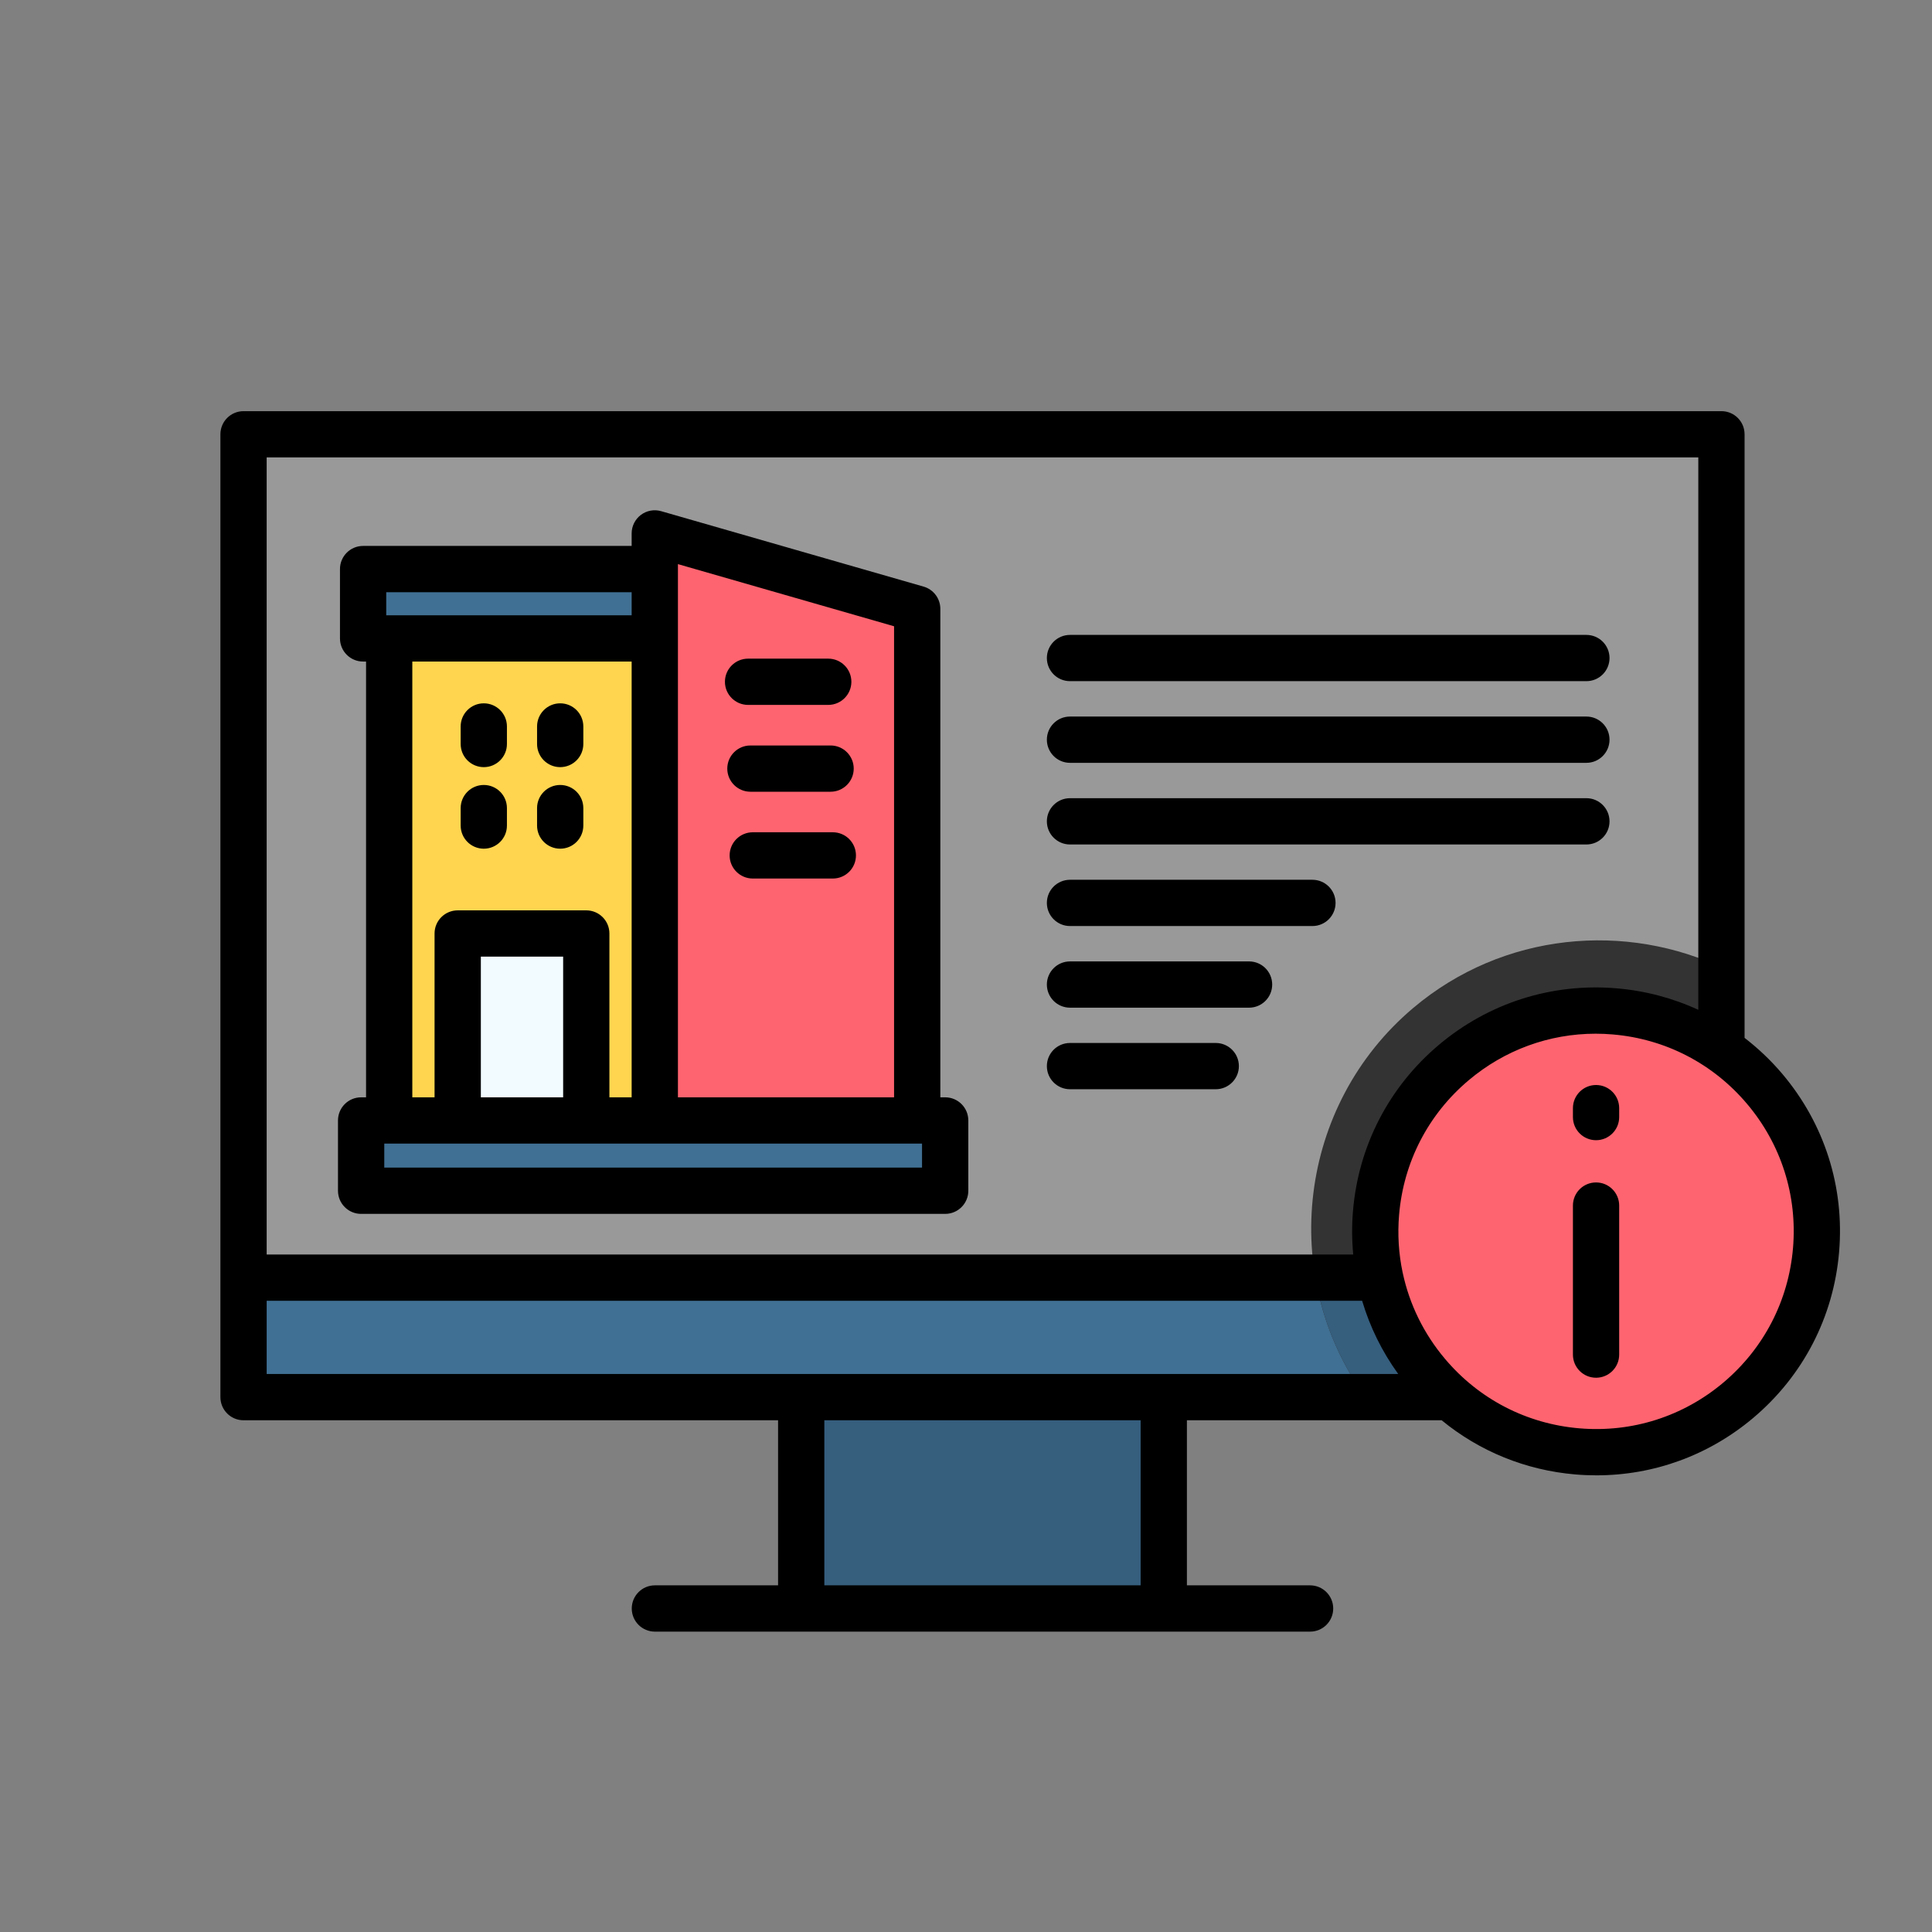 <?xml version="1.0" encoding="UTF-8" standalone="no"?><!DOCTYPE svg PUBLIC "-//W3C//DTD SVG 1.1//EN" "http://www.w3.org/Graphics/SVG/1.1/DTD/svg11.dtd"><svg width="100%" height="100%" viewBox="0 0 70 70" version="1.1" xmlns="http://www.w3.org/2000/svg" xmlns:xlink="http://www.w3.org/1999/xlink" xml:space="preserve" xmlns:serif="http://www.serif.com/" style="fill-rule:evenodd;clip-rule:evenodd;stroke-linejoin:round;stroke-miterlimit:2;"><rect x="0" y="0" width="70" height="70" fill="#808080" stroke="none"/><g><g><g><rect x="8.391" y="15.303" width="54.145" height="35.275" style="fill:#999;"/></g><g><rect x="8.391" y="46.2" width="54.145" height="4.377" style="fill:#407093;"/></g><g><rect x="28.822" y="50.578" width="13.282" height="7.743" style="fill:#365e7d;"/></g><g><path d="M23.458,18.937l9.614,2.761l0,18.743l-9.614,0l0,-21.504Z" style="fill:#fe646f;"/></g><g><rect x="13.728" y="22.781" width="9.731" height="17.66" style="fill:#ffd54f;"/></g><g><rect x="16.238" y="33.592" width="4.711" height="6.849" style="fill:#f2fbff;"/></g><g><rect x="12.772" y="20.241" width="10.687" height="2.541" style="fill:#407093;"/></g><g><rect x="12.7" y="40.441" width="21.397" height="2.575" style="fill:#407093;"/></g><g><path d="M51.203,36.521c3.249,-2.744 7.722,-3.146 11.333,-1.392l-0,15.449l-13.097,-0c-3.122,-4.374 -2.407,-10.536 1.764,-14.057Z" style="fill:#333;"/></g><g><path d="M62.536,46.2l-0,4.378l-13.097,-0c-0.952,-1.335 -1.547,-2.834 -1.795,-4.378l14.892,0Z" style="fill:#365e7d;"/></g><g><path d="M52.726,38.323c3.414,-2.881 8.517,-2.448 11.398,0.966c2.882,3.415 2.448,8.517 -0.966,11.399c-3.414,2.881 -8.52,2.448 -11.398,-0.967c-2.882,-3.414 -2.448,-8.517 0.966,-11.398Z" style="fill:#fe646f;"/></g></g><path d="M13.084,43.981l21.162,0c0.463,0 0.838,-0.375 0.838,-0.838l-0,-2.547c-0,-0.463 -0.375,-0.838 -0.838,-0.838l-0.176,-0l0,-17.698c0,-0.374 -0.247,-0.702 -0.606,-0.806l-9.508,-2.733c-0.252,-0.073 -0.525,-0.023 -0.736,0.135c-0.21,0.159 -0.334,0.407 -0.334,0.67l0,0.454l-9.73,0c-0.463,0 -0.838,0.375 -0.838,0.838l-0,2.513c-0,0.463 0.375,0.838 0.838,0.838l0.107,0l-0,15.789l-0.179,-0c-0.463,-0 -0.838,0.375 -0.838,0.838l0,2.547c0,0.463 0.375,0.838 0.838,0.838Zm20.323,-1.676l-19.484,-0l-0,-0.871l19.484,0l0,0.871Zm-13.003,-2.547l-2.982,-0l-0,-5.098l2.982,0l-0,5.098Zm4.159,-19.319l7.831,2.252l0,17.067l-7.831,-0l-0,-19.319Zm-10.569,1.018l8.892,-0l0,0.836l-8.892,0l0,-0.836Zm0.945,2.512l7.947,0l0,15.789l-0.806,-0l0,-5.936c0,-0.463 -0.375,-0.838 -0.838,-0.838l-4.658,0c-0.463,0 -0.839,0.375 -0.839,0.838l0,5.936l-0.806,-0l0,-15.789Zm11.327,0.733c0,-0.463 0.376,-0.838 0.839,-0.838l2.904,0c0.463,0 0.838,0.375 0.838,0.838c-0,0.463 -0.376,0.838 -0.838,0.838l-2.904,0c-0.463,0 -0.839,-0.375 -0.839,-0.838Zm4.666,3.146c-0,0.463 -0.376,0.838 -0.838,0.838l-2.904,-0c-0.463,-0 -0.839,-0.375 -0.839,-0.838c0,-0.463 0.376,-0.838 0.839,-0.838l2.904,-0c0.463,-0 0.838,0.375 0.838,0.838Zm0.081,3.145c0,0.463 -0.375,0.838 -0.838,0.838l-2.9,0c-0.463,0 -0.839,-0.375 -0.839,-0.838c0,-0.463 0.376,-0.838 0.839,-0.838l2.9,-0c0.463,-0 0.838,0.375 0.838,0.838Zm-14.322,-4.036l-0,-0.636c-0,-0.463 0.375,-0.838 0.838,-0.838c0.463,-0 0.838,0.375 0.838,0.838l0,0.636c0,0.463 -0.375,0.838 -0.838,0.838c-0.463,-0 -0.838,-0.375 -0.838,-0.838Zm2.768,-0l-0,-0.636c-0,-0.463 0.375,-0.838 0.838,-0.838c0.463,-0 0.838,0.375 0.838,0.838l0,0.636c0,0.463 -0.375,0.838 -0.838,0.838c-0.463,-0 -0.838,-0.375 -0.838,-0.838Zm-2.768,2.955l-0,-0.633c-0,-0.463 0.375,-0.838 0.838,-0.838c0.463,0 0.838,0.375 0.838,0.838l0,0.633c0,0.463 -0.375,0.838 -0.838,0.838c-0.463,-0 -0.838,-0.375 -0.838,-0.838Zm2.768,-0l-0,-0.633c-0,-0.463 0.375,-0.838 0.838,-0.838c0.463,0 0.838,0.375 0.838,0.838l0,0.633c0,0.463 -0.375,0.838 -0.838,0.838c-0.463,-0 -0.838,-0.375 -0.838,-0.838Zm18.471,-6.07c-0,-0.463 0.375,-0.838 0.838,-0.838l18.71,-0c0.463,-0 0.838,0.375 0.838,0.838c-0,0.463 -0.375,0.838 -0.838,0.838l-18.71,0c-0.463,0 -0.838,-0.375 -0.838,-0.838Zm-0,2.958c-0,-0.463 0.375,-0.838 0.838,-0.838l18.71,0c0.463,0 0.838,0.375 0.838,0.838c-0,0.463 -0.375,0.839 -0.838,0.839l-18.71,-0c-0.463,-0 -0.838,-0.376 -0.838,-0.839Zm-0,2.959c-0,-0.463 0.375,-0.839 0.838,-0.839l18.71,0c0.463,0 0.838,0.376 0.838,0.839c-0,0.463 -0.375,0.838 -0.838,0.838l-18.71,-0c-0.463,-0 -0.838,-0.375 -0.838,-0.838Zm-0,2.955c-0,-0.463 0.375,-0.838 0.838,-0.838l8.784,-0c0.463,-0 0.838,0.375 0.838,0.838c-0,0.463 -0.375,0.838 -0.838,0.838l-8.784,-0c-0.463,-0 -0.838,-0.375 -0.838,-0.838Zm-0,2.958c-0,-0.463 0.375,-0.838 0.838,-0.838l6.488,-0c0.463,-0 0.838,0.375 0.838,0.838c0,0.463 -0.375,0.838 -0.838,0.838l-6.488,0c-0.463,0 -0.838,-0.375 -0.838,-0.838Zm-0,2.955c-0,-0.463 0.375,-0.838 0.838,-0.838l5.281,0c0.463,0 0.838,0.375 0.838,0.838c0,0.463 -0.375,0.838 -0.838,0.838l-5.281,0c-0.463,0 -0.838,-0.375 -0.838,-0.838Zm26.653,0.289c-0.415,-0.491 -0.876,-0.928 -1.374,-1.312l0,-21.869c0,-0.463 -0.375,-0.838 -0.838,-0.838l-53.547,0c-0.463,0 -0.838,0.375 -0.838,0.838l-0,34.886c-0,0.463 0.375,0.838 0.838,0.838l19.367,-0l0,5.981l-4.463,0c-0.463,0 -0.838,0.376 -0.838,0.839c-0,0.463 0.375,0.838 0.838,0.838l23.739,-0c0.463,-0 0.838,-0.375 0.838,-0.838c-0,-0.463 -0.375,-0.839 -0.838,-0.839l-4.463,0l-0,-5.981l9.23,-0c1.369,1.124 3.043,1.81 4.846,1.963c0.255,0.022 0.509,0.032 0.762,0.032c2.082,0 4.076,-0.726 5.685,-2.084c1.804,-1.522 2.908,-3.656 3.107,-6.008c0.2,-2.353 -0.529,-4.641 -2.051,-6.446Zm-3.05,-22.343l-0,20.015c-0.921,-0.425 -1.919,-0.691 -2.959,-0.779c-2.352,-0.199 -4.641,0.529 -6.445,2.052c-1.804,1.521 -2.908,3.654 -3.107,6.007c-0.046,0.534 -0.041,1.063 0.008,1.586l-39.368,-0l-0,-28.881l51.871,0Zm-51.871,30.557l39.691,0c0.28,0.944 0.719,1.839 1.307,2.652l-40.998,0l-0,-2.652Zm31.665,10.31l-11.46,0l0,-5.981l11.46,-0l0,5.981Zm23.637,-12.22c-0.162,1.906 -1.056,3.635 -2.518,4.869c-1.462,1.234 -3.317,1.824 -5.224,1.662c-1.906,-0.161 -3.635,-1.055 -4.868,-2.518c-0.766,-0.908 -1.284,-1.968 -1.527,-3.098c-0.003,-0.011 -0.005,-0.022 -0.008,-0.033c-0.143,-0.679 -0.187,-1.382 -0.127,-2.092c0.162,-1.907 1.056,-3.635 2.518,-4.868c-0,0 0,0 0,0c1.304,-1.1 2.919,-1.689 4.605,-1.689c0.205,0 0.411,0.009 0.618,0.027c1.905,0.161 3.635,1.056 4.868,2.518c1.234,1.461 1.824,3.316 1.663,5.222Zm-6.298,-1.54l0,5.4c0,0.463 -0.375,0.838 -0.838,0.838c-0.463,0 -0.838,-0.375 -0.838,-0.838l-0,-5.4c-0,-0.463 0.375,-0.838 0.838,-0.838c0.463,0 0.838,0.375 0.838,0.838Zm0,-3.529l0,0.323c0,0.463 -0.375,0.838 -0.838,0.838c-0.463,-0 -0.838,-0.375 -0.838,-0.838l-0,-0.323c-0,-0.463 0.375,-0.839 0.838,-0.839c0.463,0 0.838,0.376 0.838,0.839Z" style="fill-rule:nonzero;"/></g></svg>